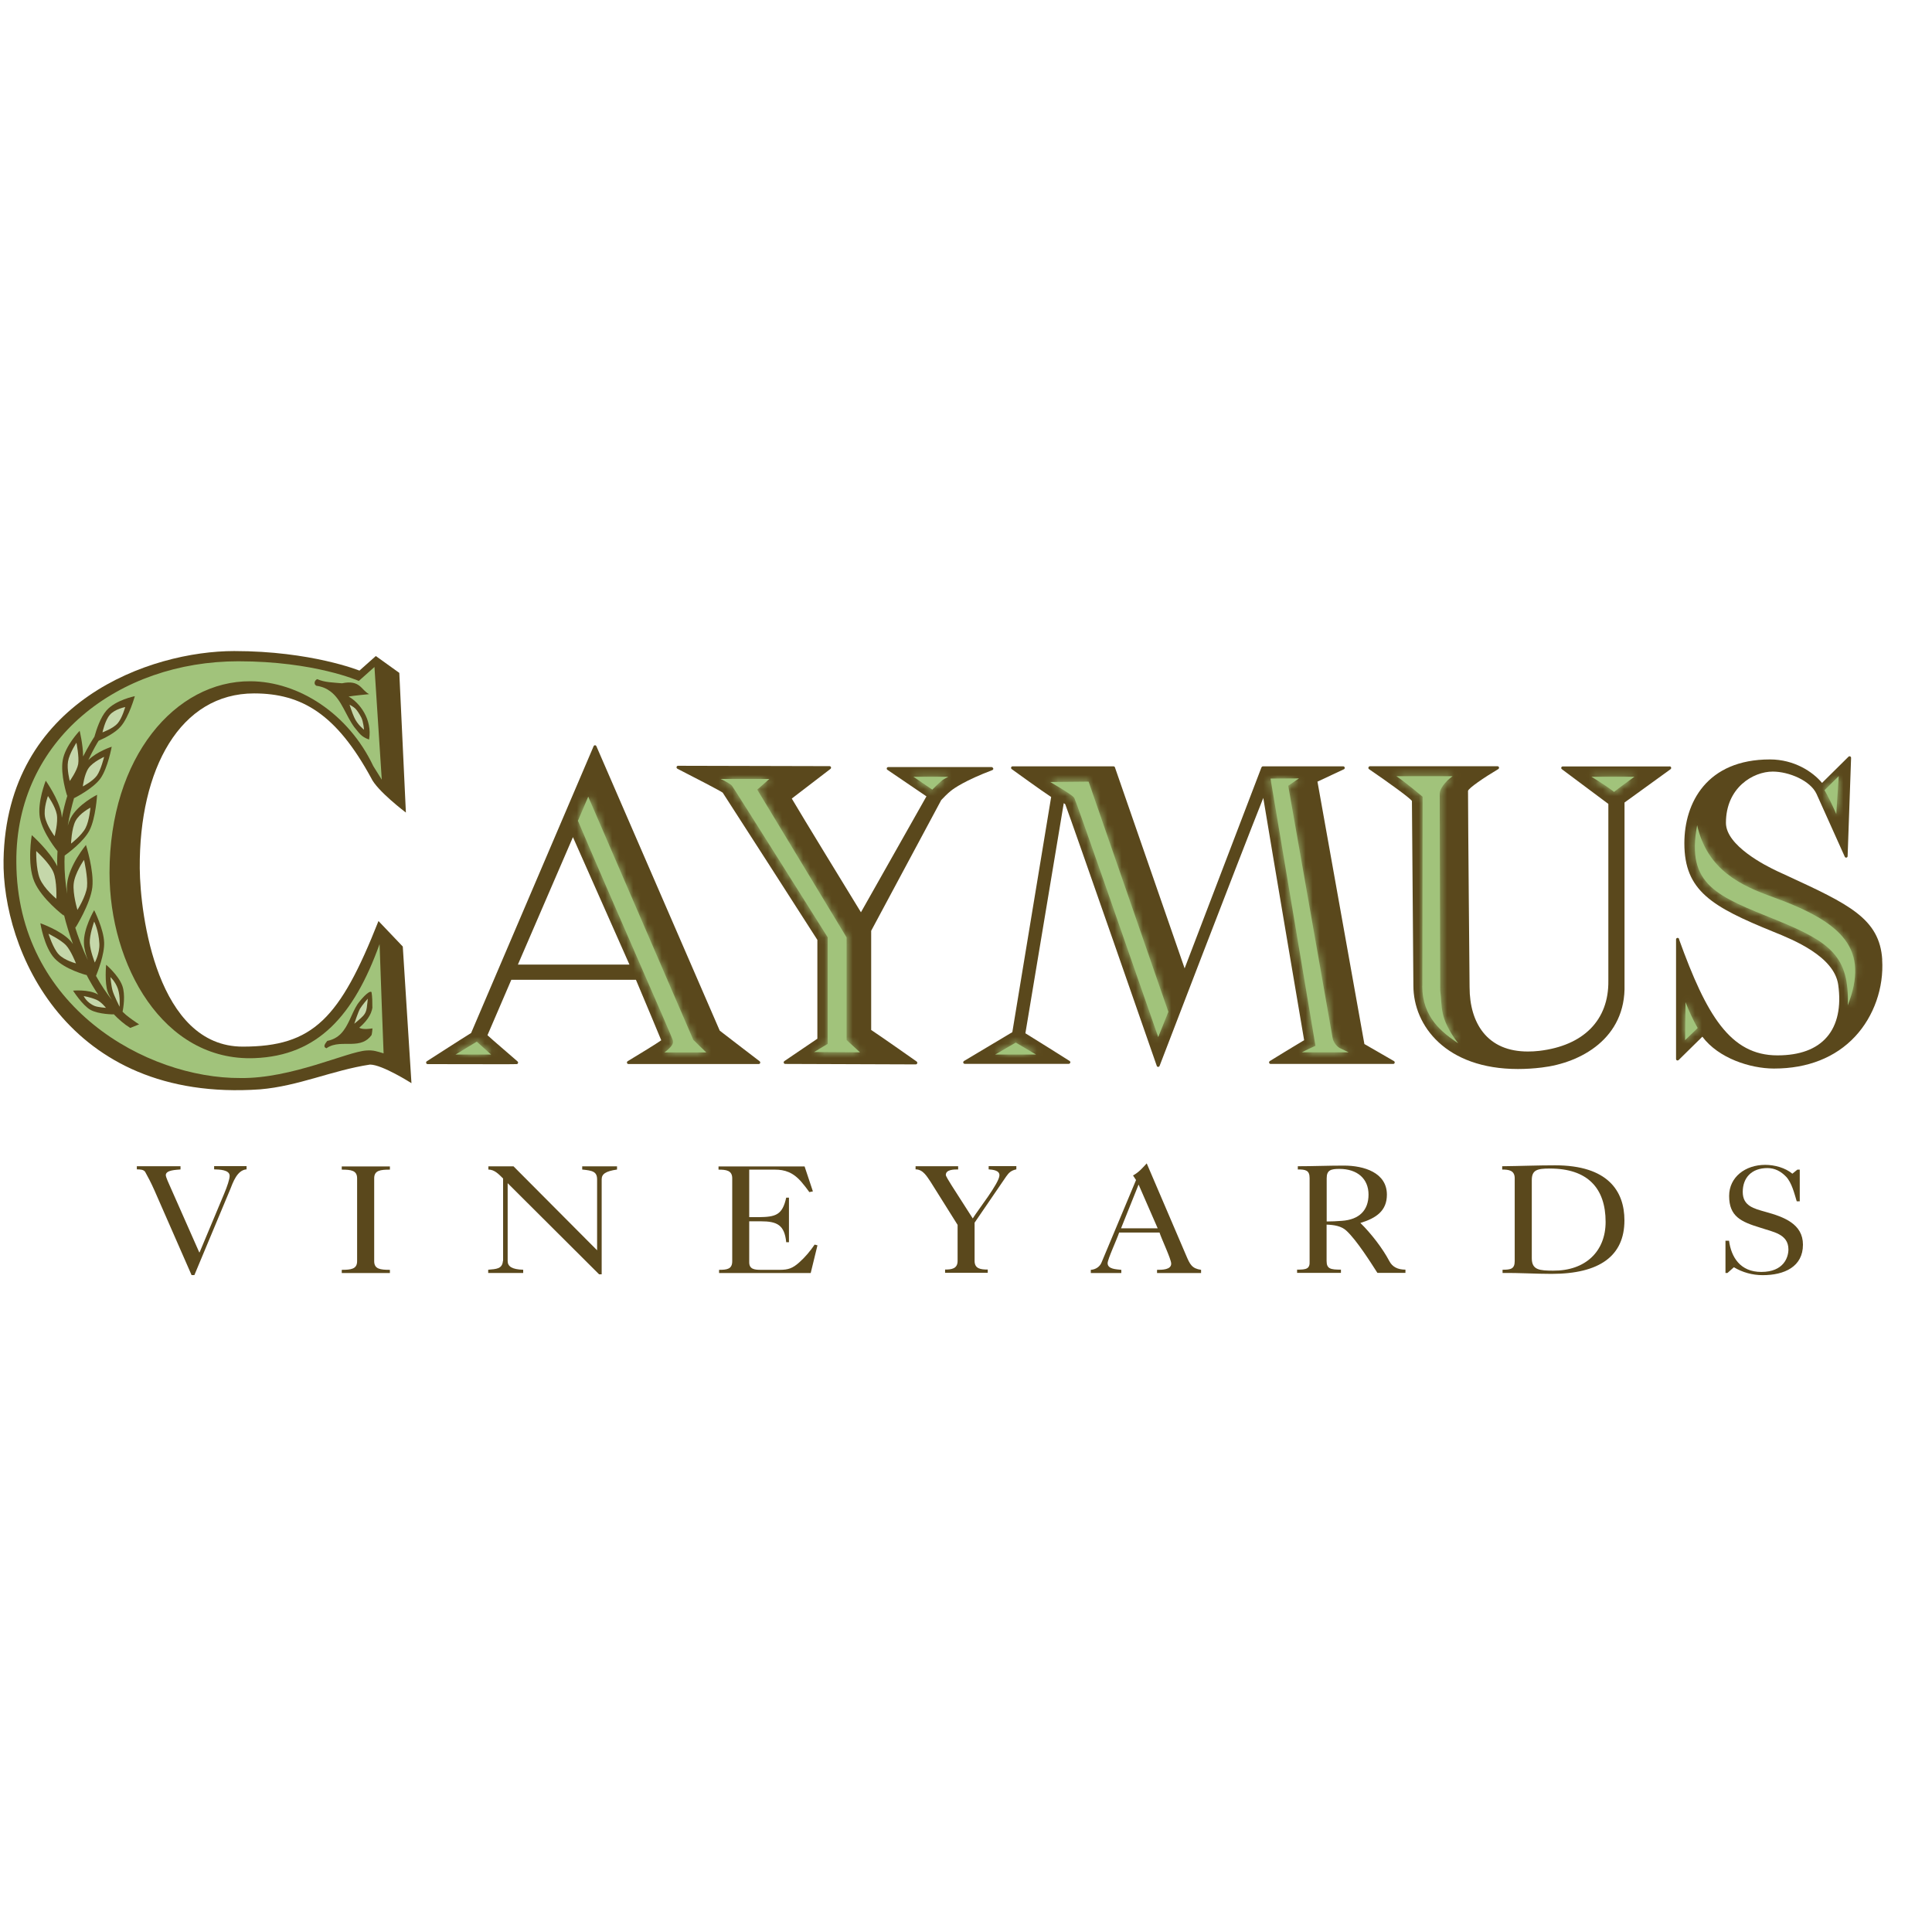 <?xml version="1.0" encoding="UTF-8"?> <svg xmlns="http://www.w3.org/2000/svg" width="273" height="272" viewBox="0 0 273 272" fill="none"><g clip-path="url(#clip0_3995_1903)"><g clip-path="url(#clip1_3995_1903)"><path d="M101.711 145.658C101.659 145.528 84.27 105.44 84.27 105.44C84.231 105.362 84.154 105.31 84.076 105.31C83.999 105.31 83.909 105.362 83.883 105.44C83.715 105.818 67.746 143.238 66.571 145.971C65.358 146.712 60.362 149.939 60.31 149.965C60.233 150.017 60.194 150.121 60.22 150.212C60.246 150.303 60.336 150.368 60.426 150.368C60.426 150.368 65.771 150.381 69.489 150.381C71.683 150.381 72.819 150.381 72.987 150.368C73.129 150.368 73.207 150.277 73.207 150.147C73.207 150.069 73.155 149.991 73.091 149.952C72.936 149.796 69.489 146.868 68.882 146.283L72.251 138.45H89.86C91.357 142.015 92.932 145.749 93.436 146.999C92.842 147.428 90.35 148.963 88.698 149.952C88.62 150.004 88.569 150.095 88.595 150.199C88.62 150.29 88.711 150.355 88.801 150.355H107.21C107.3 150.355 107.378 150.303 107.416 150.212C107.442 150.121 107.416 150.03 107.339 149.965C107.287 149.926 102.524 146.283 101.711 145.645V145.658ZM80.965 118.308L88.943 136.303H73.181L80.952 118.308H80.965Z" fill="#5A481C"></path><path d="M140.322 108.576C140.309 108.472 140.219 108.394 140.116 108.394H125.515C125.425 108.394 125.335 108.446 125.309 108.537C125.283 108.628 125.309 108.732 125.399 108.784L130.911 112.531L121.655 128.913C120.39 126.844 113.2 115.107 111.883 112.843C113.574 111.542 117.344 108.654 117.344 108.654C117.421 108.602 117.447 108.498 117.421 108.407C117.395 108.316 117.305 108.263 117.215 108.263L95.811 108.211C95.708 108.211 95.63 108.276 95.604 108.381C95.579 108.485 95.63 108.576 95.721 108.628C98.07 109.825 101.904 111.816 102.124 112.011C102.498 112.57 114.839 131.762 115.498 132.816V146.777L110.837 149.939C110.76 149.991 110.721 150.095 110.747 150.186C110.773 150.277 110.863 150.342 110.954 150.342L129.401 150.407C129.491 150.407 129.582 150.342 129.608 150.251C129.633 150.16 129.608 150.069 129.53 150.004C129.478 149.965 124.508 146.465 123.101 145.541V131.528C123.643 130.513 132.603 113.793 133.003 113.052C133.261 112.778 133.868 112.141 134.397 111.724C134.784 111.412 136.372 110.28 140.219 108.823C140.322 108.784 140.374 108.68 140.361 108.576H140.322Z" fill="#5A481C"></path><path d="M192.799 147.558L186.164 110.449L189.894 108.706C189.985 108.667 190.036 108.563 190.011 108.459C189.985 108.355 189.907 108.29 189.804 108.29H178.457C178.366 108.29 178.289 108.355 178.25 108.433L167.393 136.837L157.544 108.433C157.518 108.342 157.427 108.29 157.337 108.29H143.085C142.995 108.29 142.904 108.342 142.879 108.433C142.853 108.524 142.879 108.615 142.956 108.68C143.137 108.81 147.358 111.868 148.533 112.622L143.046 145.853L136.217 149.926C136.14 149.978 136.088 150.082 136.114 150.173C136.14 150.264 136.23 150.329 136.321 150.329H151.012C151.05 150.329 151.089 150.329 151.115 150.303C151.192 150.264 151.244 150.199 151.244 150.108C151.244 150.017 151.179 149.926 151.102 149.9C150.611 149.588 145.887 146.608 144.892 146.01C145.047 145.125 150.314 113.494 150.314 113.494C150.392 113.546 150.469 113.598 150.521 113.637C151.347 115.784 163.34 150.264 163.456 150.616C163.482 150.707 163.559 150.759 163.65 150.759C163.74 150.759 163.818 150.707 163.856 150.616C163.973 150.316 174.933 121.73 178.508 112.752C179.709 120.065 184.227 146.686 184.279 146.985C183.375 147.506 179.593 149.835 179.425 149.939C179.348 149.991 179.309 150.095 179.335 150.186C179.36 150.277 179.451 150.342 179.541 150.342H196.866C196.969 150.342 197.046 150.277 197.072 150.186C197.098 150.095 197.059 149.991 196.969 149.939L192.799 147.532V147.558Z" fill="#5A481C"></path><path d="M235.942 108.303H220.825C220.735 108.303 220.644 108.368 220.619 108.446C220.593 108.537 220.619 108.628 220.696 108.693L227.267 113.599C227.267 115.602 227.267 138.099 227.267 138.58C227.344 144.136 223.781 147.753 217.507 148.495C216.952 148.56 216.41 148.586 215.894 148.586C213.131 148.586 211.001 147.675 209.568 145.88C208.316 144.305 207.658 142.106 207.658 139.491C207.658 139.465 207.438 115.615 207.438 111.764C207.503 111.374 209.71 109.864 211.711 108.68C211.789 108.628 211.84 108.537 211.814 108.433C211.789 108.342 211.711 108.277 211.608 108.277H193.573C193.483 108.277 193.393 108.355 193.367 108.446C193.341 108.537 193.367 108.641 193.457 108.693C196.22 110.58 199.241 112.766 199.512 113.182C199.512 114.418 199.718 138.242 199.718 139.283C199.718 144.956 204.34 151.058 214.487 151.058C215.571 151.058 216.694 150.993 217.856 150.85C223.381 150.2 229.771 146.725 229.552 139.114C229.552 138.593 229.552 115.186 229.552 113.403C230.184 112.935 234.393 109.89 236.058 108.693C236.136 108.641 236.161 108.537 236.136 108.446C236.11 108.355 236.019 108.29 235.929 108.29L235.942 108.303Z" fill="#5A481C"></path><path d="M265.969 135.614C265.608 129.798 261.232 127.768 252.531 123.747L251.201 123.136C249.484 122.342 243.882 119.493 243.882 116.279C243.882 111.282 247.741 109.031 250.491 109.031C252.789 109.031 255.823 110.307 256.688 112.193C257.436 113.846 260.677 121.067 260.677 121.067C260.715 121.158 260.819 121.21 260.909 121.184C261.012 121.171 261.077 121.08 261.077 120.976L261.567 107.093C261.567 107.002 261.516 106.924 261.438 106.885C261.361 106.845 261.257 106.872 261.206 106.924L257.462 110.632C256.158 109.057 253.525 107.314 250.104 107.314C241.183 107.314 238.008 113.429 238.008 119.154C238.008 125.868 241.855 128.119 250.633 131.684C253.409 132.803 259.166 135.145 259.747 139.14C260.186 142.249 259.644 144.813 258.159 146.53C256.675 148.261 254.312 149.132 251.149 149.132C244.462 149.132 241.106 143.381 237.272 132.777V132.751C237.272 132.634 237.182 132.53 237.052 132.53C236.923 132.53 236.833 132.621 236.833 132.751V149.64C236.833 149.731 236.885 149.809 236.962 149.835C237.04 149.874 237.13 149.848 237.194 149.796L240.551 146.491C242.849 149.562 247.341 150.98 250.62 150.993H250.711C255.422 150.993 259.373 149.432 262.135 146.465C264.782 143.629 266.215 139.569 265.956 135.601L265.969 135.614Z" fill="#5A481C"></path><path d="M50.796 94.758L53.107 92.702L56.424 95.083L57.354 114.821C57.354 114.821 53.261 111.738 52.435 109.916C47.517 100.899 42.65 97.998 35.924 97.984C25.481 97.972 19.645 108.615 19.749 122.706C19.8 129.355 22.24 147.896 34.298 147.896C44.251 147.896 48.033 143.928 53.481 130.149C55.004 131.749 56.915 133.753 56.915 133.753L58.141 153.062C58.141 153.062 54.023 150.433 52.28 150.433C46.949 151.24 42.198 153.478 36.75 153.933C9.318 155.859 0.281 134.039 0.501 121.509C0.914 99.051 21.272 91.999 33.097 91.999C43.954 91.999 50.783 94.758 50.783 94.758H50.796Z" fill="#5A481C"></path><path d="M19.323 164.798H25.507V165.253C24.913 165.318 23.428 165.318 23.428 166.06C23.428 166.346 23.906 167.348 23.958 167.478L28.153 176.964H28.205L31.665 168.701C32.116 167.634 32.452 166.607 32.452 166.164C32.452 165.266 30.929 165.266 30.258 165.24V164.785H34.84V165.24C33.498 165.331 32.904 167.127 32.529 168.064L27.469 180.177H27.069L21.841 168.246C21.311 167.049 20.911 166.32 20.524 165.618C20.33 165.266 19.788 165.24 19.336 165.24V164.785L19.323 164.798Z" fill="#5A481C"></path><path d="M48.292 179.891V179.436C49.609 179.436 50.461 179.331 50.461 178.212V166.502C50.461 165.383 49.596 165.279 48.292 165.279V164.824H55.095V165.279C53.74 165.279 52.875 165.383 52.875 166.502V178.212C52.875 179.331 53.727 179.436 55.095 179.436V179.891H48.292Z" fill="#5A481C"></path><path d="M71.735 167.166V178.2C71.735 178.941 72.329 179.384 73.93 179.423V179.878H68.985V179.423C70.134 179.319 70.96 179.319 71.064 178.2C71.064 178.2 71.064 178.174 71.09 178.135V166.529C70.444 165.891 69.876 165.279 69.011 165.266V164.811H72.561L84.373 176.677V166.672C84.373 165.553 83.728 165.41 82.269 165.266V164.811H87.188V165.266C85.548 165.501 85.019 165.917 85.019 166.646V180.073H84.657L71.722 167.179L71.735 167.166Z" fill="#5A481C"></path><path d="M101.608 179.891V179.436C102.757 179.436 103.467 179.331 103.467 178.212V166.502C103.467 165.383 102.602 165.279 101.53 165.279V164.824H113.691L114.866 168.35L114.362 168.454C114.027 167.972 113.665 167.517 113.291 167.075C112.077 165.63 110.864 165.279 109.495 165.279H105.868V171.993H107.185C109.599 171.967 110.554 171.707 111.096 169.235H111.483V175.532H111.096C110.851 173.086 109.805 172.579 107.494 172.579H105.868V178.369C105.868 179.357 106.629 179.436 107.507 179.436H110.18C111.354 179.436 111.987 179.24 112.942 178.382C113.781 177.64 114.491 176.781 115.111 175.87L115.511 175.974L114.556 179.891H101.582H101.608Z" fill="#5A481C"></path><path d="M129.375 164.798H135.391V165.253C134.797 165.253 133.648 165.253 133.648 166.034C133.648 166.32 135.223 168.662 135.481 169.092L137.456 172.175C138.153 171.017 141.226 167.166 141.226 166.073C141.226 165.357 140.27 165.292 139.702 165.24V164.785H143.614V165.24C142.878 165.396 142.568 165.696 142.181 166.242L137.714 172.774V178.174C137.714 179.293 138.579 179.397 139.573 179.397V179.852H133.545V179.397C134.448 179.397 135.313 179.293 135.313 178.174V173.086L131.518 167.036C131.014 166.32 130.472 165.24 129.375 165.24V164.785V164.798Z" fill="#5A481C"></path><path d="M154.136 179.891V179.436C154.833 179.397 155.427 178.98 155.659 178.382L160.526 166.75L160.1 166.099C160.887 165.683 161.455 165.032 162.036 164.395L167.613 177.419C168.142 178.668 168.426 179.254 169.717 179.436V179.891H163.495V179.436C164.205 179.436 165.496 179.436 165.496 178.564C165.496 177.926 164.153 175.129 163.844 174.166H158.138C157.905 174.947 156.511 177.926 156.511 178.499C156.511 179.358 157.776 179.358 158.447 179.436V179.891H154.136ZM158.409 173.568H163.585L160.887 167.387L158.409 173.568Z" fill="#5A481C"></path><path d="M183.387 164.798C185.505 164.798 187.699 164.707 189.894 164.707C192.76 164.707 195.974 165.709 195.974 168.818C195.974 171.108 194.451 172.136 192.23 172.813C193.728 174.283 195.354 176.378 196.31 178.187C196.736 179.019 197.497 179.41 198.595 179.41V179.865H194.632C193.625 178.291 191.727 175.298 190.294 173.945C189.558 173.229 188.487 173.086 187.454 173.047V178.187C187.454 179.306 188.022 179.41 189.481 179.41V179.865H183.284V179.41C184.614 179.41 185.117 179.306 185.053 178.187V166.476C185.053 165.357 184.485 165.253 183.387 165.253V164.798ZM193.379 168.805C193.379 166.554 191.779 165.175 189.274 165.175C188.061 165.175 187.467 165.344 187.467 166.489V172.605C188.177 172.605 188.9 172.566 189.61 172.514C192.063 172.344 193.379 171.03 193.379 168.792V168.805Z" fill="#5A481C"></path><path d="M212.28 164.798C214.758 164.772 217.237 164.668 219.741 164.668C227.19 164.668 229.539 168.298 229.539 172.449C229.539 177.471 226.028 180.008 219.238 180.008C216.927 180.008 214.616 179.852 212.318 179.878V179.423C213.467 179.423 214.035 179.319 214.035 178.2V166.49C214.035 165.371 213.17 165.266 212.267 165.266V164.811L212.28 164.798ZM216.449 177.809C216.449 179.488 217.598 179.54 219.457 179.553C224.04 179.592 226.88 176.821 226.88 172.67C226.88 167.882 224.324 165.123 219.005 165.123C217.211 165.123 216.449 165.319 216.449 166.763V177.796V177.809Z" fill="#5A481C"></path><path d="M243.843 175.324H244.321C244.631 177.64 245.896 179.735 248.878 179.735C252.054 179.735 252.712 177.653 252.712 176.56C252.712 174.348 250.517 174.088 248.723 173.476C245.986 172.644 244.334 171.876 244.334 169C244.334 166.333 246.619 164.603 249.433 164.603C250.763 164.603 252.273 165.019 253.267 165.852L253.977 165.279H254.313V169.755H253.887C253.551 168.662 253.19 167.114 252.363 166.255C251.666 165.539 250.814 165.058 249.743 165.058C247.497 165.058 246.257 166.437 246.257 168.428C246.257 170.419 247.832 170.783 249.498 171.251C252.092 171.967 254.765 172.956 254.765 175.883C254.765 178.993 252.144 180.19 249.084 180.19C247.626 180.19 246.219 179.8 245.005 179.071L244.101 179.878H243.817V175.311L243.843 175.324Z" fill="#5A481C"></path><path d="M64.363 149.015L67.371 147.194L69.398 149.015H64.363ZM93.887 148.716C94.894 147.962 95.1 147.519 95.1 147.233C95.1 147.142 95.088 147.064 95.075 146.999C94.958 146.478 86.077 126.389 81.662 115.98L83.121 112.571L97.966 146.934L99.799 148.716H93.887ZM115.007 148.677L116.956 147.506V132.452C116.956 132.452 103.737 111.426 103.44 111.048C103.22 110.788 102.575 110.424 101.826 110.072H108.72L107.003 111.582L119.628 132.465V146.96L121.526 148.703L115.007 148.664V148.677ZM133.131 110.281C132.615 110.697 132.073 111.243 131.737 111.582C131.066 111.126 129.981 110.385 129.065 109.76H133.996C133.674 109.955 133.312 110.124 133.118 110.281H133.131ZM146.402 149.015H140.619L143.536 147.324L146.402 149.015ZM163.662 146.556C159.75 135.288 152.082 113.273 151.811 112.779C151.721 112.623 151.566 112.362 148.403 110.502C150.12 110.489 152.392 110.463 153.825 110.45L165.095 142.978C164.372 144.761 163.869 146.049 163.662 146.556ZM183.93 148.716C184.601 148.352 185.879 147.779 185.879 147.779L179.528 110.02L183.555 109.994L182.032 111.035L188.28 146.543C188.383 147.428 189.106 147.988 189.274 148.079C189.274 148.079 189.881 148.365 190.578 148.703C188.306 148.703 185.582 148.703 183.93 148.703V148.716ZM200.983 139.322L201.022 112.584C201.022 112.584 198.93 110.801 197.317 109.682H205.256C204.197 110.463 203.436 111.465 203.436 112.167C203.436 113.299 203.513 139.96 203.513 139.96C203.836 142.302 203.294 143.759 206.043 147.428C203.797 145.906 200.97 143.798 200.97 139.309L200.983 139.322ZM228.08 111.907C227.434 111.4 226.427 110.71 224.878 109.76H230.958C229.913 110.515 228.622 111.452 228.08 111.907ZM259.824 109.656L259.475 115.03C258.92 113.794 258.288 112.44 257.81 111.66L259.824 109.669V109.656ZM238.11 146.986C238.11 145.893 238.136 144.175 238.175 141.612C238.691 142.926 239.246 144.162 239.892 145.268C239.479 145.658 238.717 146.387 238.11 146.986ZM261.102 142.067C261.321 135.184 258.688 133.142 251.123 130.058C242.706 126.649 238.201 125.14 239.814 116.604C241.247 122.967 246.037 125.153 250.529 126.766C260.56 130.396 264.148 134.169 261.102 142.067Z" fill="#A1C37B"></path><mask id="mask0_3995_1903" style="mask-type:luminance" maskUnits="userSpaceOnUse" x="64" y="109" width="199" height="41"><path d="M64.363 149.015L67.371 147.194L69.398 149.015H64.363ZM93.887 148.716C94.894 147.962 95.1 147.519 95.1 147.233C95.1 147.142 95.088 147.064 95.075 146.999C94.958 146.478 86.077 126.389 81.662 115.98L83.121 112.571L97.966 146.934L99.799 148.716H93.887ZM115.007 148.677L116.956 147.506V132.452C116.956 132.452 103.737 111.426 103.44 111.048C103.22 110.788 102.575 110.424 101.826 110.072H108.72L107.003 111.582L119.628 132.465V146.96L121.526 148.703L115.007 148.664V148.677ZM133.131 110.281C132.615 110.697 132.073 111.243 131.737 111.582C131.066 111.126 129.981 110.385 129.065 109.76H133.996C133.674 109.955 133.312 110.124 133.118 110.281H133.131ZM146.402 149.015H140.619L143.536 147.324L146.402 149.015ZM163.662 146.556C159.75 135.288 152.082 113.273 151.811 112.779C151.721 112.623 151.566 112.362 148.403 110.502C150.12 110.489 152.392 110.463 153.825 110.45L165.095 142.978C164.372 144.761 163.869 146.049 163.662 146.556ZM183.93 148.716C184.601 148.352 185.879 147.779 185.879 147.779L179.528 110.02L183.555 109.994L182.032 111.035L188.28 146.543C188.383 147.428 189.106 147.988 189.274 148.079C189.274 148.079 189.881 148.365 190.578 148.703C188.306 148.703 185.582 148.703 183.93 148.703V148.716ZM200.983 139.322L201.022 112.584C201.022 112.584 198.93 110.801 197.317 109.682H205.256C204.197 110.463 203.436 111.465 203.436 112.167C203.436 113.299 203.513 139.96 203.513 139.96C203.836 142.302 203.294 143.759 206.043 147.428C203.797 145.906 200.97 143.798 200.97 139.309L200.983 139.322ZM228.08 111.907C227.434 111.4 226.427 110.71 224.878 109.76H230.958C229.913 110.515 228.622 111.452 228.08 111.907ZM259.824 109.656L259.475 115.03C258.92 113.794 258.288 112.44 257.81 111.66L259.824 109.669V109.656ZM238.11 146.986C238.11 145.893 238.136 144.175 238.175 141.612C238.691 142.926 239.246 144.162 239.892 145.268C239.479 145.658 238.717 146.387 238.11 146.986ZM261.102 142.067C261.321 135.184 258.688 133.142 251.123 130.058C242.706 126.649 238.201 125.14 239.814 116.604C241.247 122.967 246.037 125.153 250.529 126.766C260.56 130.396 264.148 134.169 261.102 142.067Z" fill="white"></path></mask><g mask="url(#mask0_3995_1903)"><path d="M272.489 92.233H1.561V157.641H272.489V92.233Z" fill="#A1C37B"></path></g><path d="M50.693 96.228L52.913 94.25L53.946 110.176L52.745 108.251C49.247 100.847 42.211 96.306 35.395 96.267C24.809 96.202 15.476 106.949 15.476 123.331C15.476 136.303 23.002 150.017 35.963 149.523C44.922 149.184 50.008 143.511 53.636 133.402C53.726 136.446 54.204 148.846 54.204 148.846C53.313 148.586 52.758 148.365 51.777 148.443C49.092 148.599 41.178 152.437 33.975 152.333C20.794 152.411 2.399 142.327 2.308 121.821C2.192 104.451 16.831 93.444 33.678 93.444C44.47 93.444 50.68 96.215 50.68 96.215L50.693 96.228Z" fill="#A1C37B"></path><path d="M48.329 96.553C50.924 96.02 51.001 97.503 52.163 98.089C52.163 98.089 49.956 98.297 49.258 98.427C50.756 99.247 52.654 101.615 52.15 104.503C50.988 104.1 50.756 103.567 50.059 102.747C48.845 101.081 48.277 98.896 46.702 97.712C46.173 97.308 45.541 97.022 44.714 96.905C44.25 96.671 44.482 96.085 44.831 95.968C45.876 96.436 47.038 96.436 48.316 96.553H48.329Z" fill="#5A481C"></path><path d="M52.629 142.302C52.512 143.473 51.583 144.514 50.77 145.216C51.209 145.568 52.629 145.32 52.629 145.32C52.629 145.32 52.59 145.997 52.499 146.27C52.151 146.752 51.738 147.051 51.286 147.233C50.279 147.636 49.104 147.454 47.981 147.532C47.323 147.584 46.69 147.727 46.122 148.131C45.541 147.897 46.006 147.428 46.239 147.09C47.078 146.921 47.684 146.556 48.149 146.088C49.246 144.982 49.647 143.278 50.486 141.95C50.808 141.456 52.151 139.843 52.499 140.194C52.616 140.896 52.616 141.599 52.616 142.302H52.629Z" fill="#5A481C"></path><path d="M17.825 143.433C17.657 143.29 17.489 143.121 17.321 142.965C17.424 142.458 17.747 140.571 17.282 139.296C16.74 137.799 14.998 136.329 14.998 136.329C14.998 136.329 14.752 138.853 15.23 140.194C15.359 140.558 15.579 140.935 15.811 141.3C15.036 140.324 14.275 139.179 13.565 137.904C13.784 137.37 14.791 134.833 14.714 133.154C14.649 131.281 13.306 128.613 13.306 128.613C13.306 128.613 11.77 131.203 11.861 133.272C11.886 134.052 12.132 134.911 12.416 135.679C11.693 134.13 11.047 132.452 10.518 130.721C10.608 130.969 10.66 131.099 10.66 131.099C10.66 131.099 12.79 127.703 13.048 125.361C13.306 123.006 12.145 119.401 12.145 119.401C12.145 119.401 9.769 122.264 9.485 124.853C9.434 125.309 9.447 125.803 9.485 126.297C9.24 124.762 9.098 123.227 9.111 121.717C9.111 121.444 9.137 121.171 9.137 120.898C9.666 120.52 11.835 118.894 12.635 117.359C13.539 115.602 13.72 112.31 13.72 112.31C13.72 112.31 10.983 113.663 9.989 115.602C9.821 115.927 9.679 116.292 9.576 116.682C9.808 115.264 10.131 113.937 10.479 112.714C10.479 112.753 10.479 112.779 10.479 112.779C10.479 112.779 13.177 111.451 14.21 109.981C15.243 108.498 15.785 105.518 15.785 105.518C15.785 105.518 13.758 106.156 12.48 107.405C13.164 105.948 13.732 104.985 13.939 104.673C14.856 104.269 16.314 103.541 17.076 102.643C18.238 101.29 19.051 98.375 19.051 98.375C19.051 98.375 16.327 98.909 15.036 100.405C14.184 101.394 13.629 103.072 13.345 104.1C13.061 104.542 12.454 105.492 11.744 106.897C11.732 105.193 11.254 103.267 11.254 103.267C11.254 103.267 9.214 105.375 8.866 107.418C8.504 109.461 9.485 112.453 9.485 112.453C9.485 112.453 9.511 112.414 9.537 112.375C9.227 113.364 8.956 114.431 8.737 115.563C8.724 115.329 8.698 115.095 8.659 114.886C8.285 112.909 6.464 110.319 6.464 110.319C6.464 110.319 5.238 113.377 5.638 115.563C6.051 117.736 8.078 120.221 8.13 120.273C8.104 120.742 8.078 121.21 8.078 121.691C8.078 121.926 8.078 122.16 8.091 122.407C7.02 120.247 4.489 118.009 4.489 118.009C4.489 118.009 3.792 122.056 4.838 124.554C5.884 127.039 9.021 129.394 9.021 129.394C9.021 129.394 9.021 129.329 9.021 129.199C9.369 130.63 9.808 132.035 10.312 133.415C10.182 133.219 10.04 133.037 9.898 132.894C8.569 131.463 5.703 130.461 5.703 130.461C5.703 130.461 6.232 133.831 7.704 135.418C9.175 137.006 12.222 137.786 12.222 137.786C12.222 137.786 12.222 137.747 12.196 137.695C12.726 138.723 13.293 139.686 13.887 140.571C13.849 140.545 13.823 140.519 13.784 140.493C12.506 139.777 10.324 139.985 10.324 139.985C10.324 139.985 11.641 142.054 12.79 142.705C13.952 143.342 16.056 143.342 16.056 143.342C16.056 143.342 16.043 143.303 16.005 143.251C16.792 144.071 17.592 144.761 18.406 145.255L19.658 144.748C19.296 144.539 18.173 143.733 17.812 143.42L17.825 143.433Z" fill="#5A481C"></path><path d="M50.072 144.631C50.072 144.631 50.602 143.005 50.873 142.536C51.144 142.068 51.97 141.118 51.97 141.118C51.97 141.118 51.905 141.938 51.828 142.406C51.751 142.874 51.647 143.174 51.325 143.538C51.002 143.902 50.085 144.644 50.085 144.644L50.072 144.631Z" fill="#C5D7AA"></path><path d="M49.401 99.599C49.401 99.599 49.737 100.679 50.047 101.355C50.512 102.422 51.441 103.112 51.441 103.112C51.441 103.112 51.338 101.941 51.054 101.394C50.77 100.848 50.447 100.366 50.215 100.132C49.982 99.898 49.414 99.586 49.414 99.586L49.401 99.599Z" fill="#C5D7AA"></path><path d="M17.695 99.911C17.695 99.911 16.223 100.197 15.526 101.004C14.829 101.811 14.48 103.489 14.48 103.489C14.48 103.489 15.991 102.943 16.623 102.214C17.256 101.485 17.695 99.911 17.695 99.911Z" fill="#C5D7AA"></path><path d="M14.713 106.95C14.713 106.95 13.138 107.653 12.518 108.537C11.899 109.422 11.705 111.127 11.705 111.127C11.705 111.127 13.151 110.372 13.706 109.578C14.261 108.785 14.713 106.95 14.713 106.95Z" fill="#C5D7AA"></path><path d="M13.306 130.228C13.306 130.228 12.635 132.075 12.686 133.246C12.738 134.365 13.396 136.018 13.396 136.018C13.396 136.018 14.107 134.716 14.042 133.35C13.939 131.438 13.306 130.228 13.306 130.228Z" fill="#C5D7AA"></path><path d="M6.851 131.945C6.851 131.945 7.496 134.014 8.296 134.86C9.097 135.718 10.736 136.135 10.736 136.135C10.736 136.135 10.039 134.339 9.329 133.571C8.606 132.804 6.851 131.945 6.851 131.945Z" fill="#C5D7AA"></path><path d="M10.801 104.947C10.801 104.947 9.795 106.482 9.614 107.588C9.42 108.694 9.859 110.359 9.859 110.359C9.859 110.359 10.866 108.967 11.047 107.978C11.214 106.976 10.801 104.96 10.801 104.96V104.947Z" fill="#C5D7AA"></path><path d="M6.774 112.493C6.774 112.493 6.129 114.184 6.361 115.434C6.593 116.683 7.716 118.166 7.716 118.166C7.716 118.166 8.233 116.227 8.026 115.082C7.82 113.95 6.774 112.48 6.774 112.48V112.493Z" fill="#C5D7AA"></path><path d="M5.121 120.235C5.121 120.235 5.044 122.759 5.638 124.177C6.232 125.596 7.961 127.001 7.961 127.001C7.961 127.001 8.078 124.503 7.535 123.227C6.993 121.939 5.108 120.248 5.108 120.248L5.121 120.235Z" fill="#C5D7AA"></path><path d="M11.872 121.51C11.872 121.51 10.568 123.384 10.414 124.867C10.258 126.337 10.943 128.575 10.943 128.575C10.943 128.575 12.156 126.65 12.298 125.309C12.44 123.969 11.872 121.51 11.872 121.51Z" fill="#C5D7AA"></path><path d="M12.777 114.132C12.777 114.132 11.241 114.9 10.66 116.032C10.105 117.112 10.04 119.207 10.04 119.207C10.04 119.207 11.563 118.036 12.093 116.995C12.622 115.967 12.777 114.132 12.777 114.132Z" fill="#C5D7AA"></path><path d="M11.809 140.754C11.809 140.754 12.712 140.884 13.629 141.274C14.339 141.586 14.971 142.419 14.971 142.419C14.971 142.419 13.822 142.328 13.396 142.159C12.222 141.678 11.822 140.741 11.822 140.741L11.809 140.754Z" fill="#C5D7AA"></path><path d="M15.592 138.061C15.592 138.061 16.302 138.685 16.663 139.739C17.025 140.819 16.896 142.263 16.896 142.263C16.896 142.263 16.108 140.676 15.915 140.012C15.721 139.349 15.605 138.061 15.605 138.061H15.592Z" fill="#C5D7AA"></path></g></g><defs><clipPath id="clip0_3995_1903"><rect width="272" height="272" fill="white" transform="translate(0.5)"></rect></clipPath><clipPath id="clip1_3995_1903"><rect width="272" height="88.191" fill="white" transform="translate(0.5 92)"></rect></clipPath></defs></svg> 